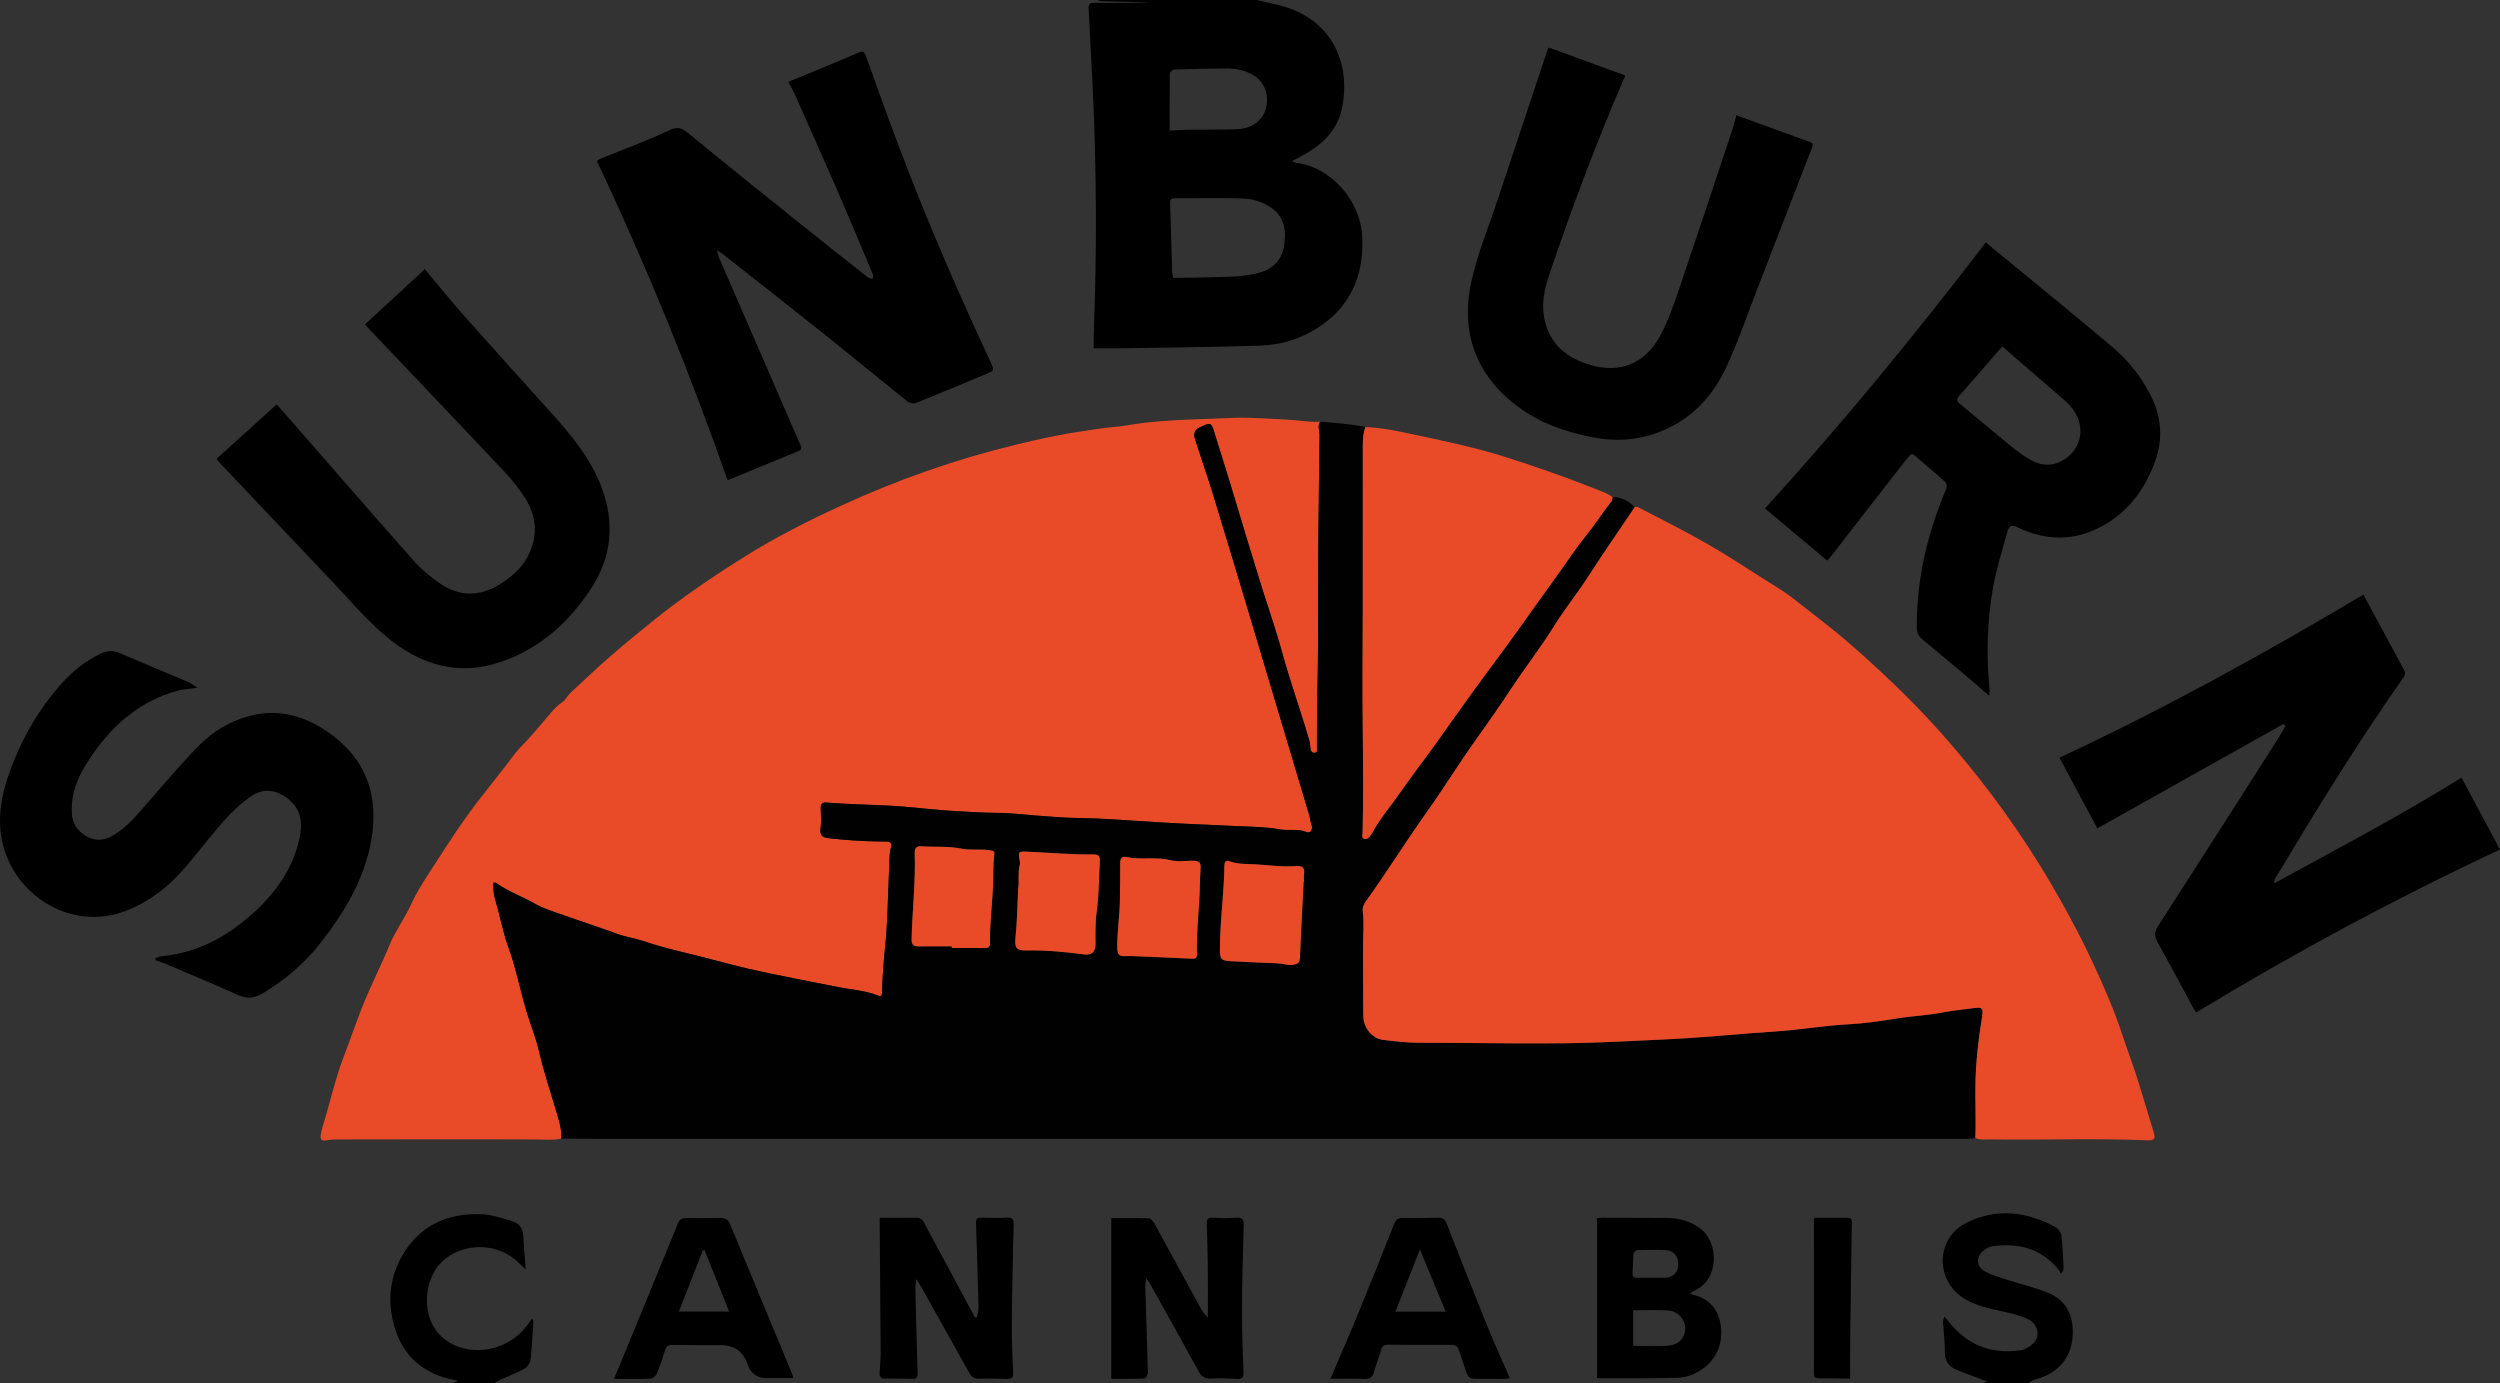 <svg viewBox="0 0 478.991 265" height="265" width="478.991" xmlns="http://www.w3.org/2000/svg" id="b"><rect x="0" y="0" width="478.991" height="265" fill="#333333" stroke="none"/><g id="c"><path d="M240.757,0c1.492.344,2.99.662,4.474,1.037,9.368,2.368,13.69,10.364,11.933,19.505-.79,4.109-3.523,6.989-7.159,8.994-.753.415-1.508.825-2.444,1.337.414.177.614.321.827.344,6.421.719,12.311,7.063,12.62,14.261.318,7.392-2.299,13.372-8.667,17.413-3.257,2.067-6.919,3.191-10.742,3.318-8.697.29-17.401.367-26.103.515-1.941.033-3.883.005-5.941.005,0-.852-.033-1.839.005-2.822.614-15.865.544-31.727-.227-47.585-.238-4.906-.49-9.811-.759-14.715-.052-.939.381-1.081,1.21-1.07,3.408.045,6.817.019,10.261-.032-.244-.025-.488-.067-.733-.073-2.745-.067-5.49-.123-8.235-.202-.275-.008-.547-.15-.821-.23,10.167,0,20.333,0,30.5,0ZM224.783,53.233c.547,0,.998.008,1.45-.001,3.451-.075,6.906-.089,10.352-.26,1.602-.08,3.227-.326,4.772-.75,2.469-.678,4.14-2.322,4.618-4.891.558-2.997.182-5.871-2.587-7.65-1.375-.883-3.127-1.544-4.74-1.619-4.523-.211-9.062-.051-13.595-.074-.793-.004-.879.414-.861,1.019.132,4.365.257,8.73.395,13.095.01.327.109.652.195,1.132ZM224.094,25.018c1.265-.058,2.539-.149,3.814-.168,2.996-.043,5.994.018,8.987-.093,3.329-.124,5.491-2.016,5.819-4.898.344-3.02-1.415-5.475-4.617-6.329-.916-.244-1.884-.414-2.827-.412-3.41.008-6.821.083-10.23.197-.323.011-.902.464-.906.719-.06,3.605-.041,7.212-.041,10.984Z"></path><path d="M380.007,265c.327-.131.653-.262.745-.299-1.917-.731-3.972-1.46-5.982-2.299-1.479-.618-2.185-1.733-2.15-3.438.036-1.783-.214-3.57-.328-5.357-.025-.399-.004-.8.261-1.336.24.279.493.549.719.839,3.529,4.533,8.158,6.421,13.824,5.602.875-.126,1.822-.678,2.465-1.308,1.423-1.396.942-3.756-1.033-4.669-1.526-.705-3.216-1.099-4.868-1.473-2.601-.589-5.221-1.078-7.507-2.566-5.438-3.541-5.229-11.499.574-14.401,5.746-2.874,11.549-2.208,17.103.826.513.28,1.045.982,1.112,1.542.253,2.104.326,4.231.439,6.351.014.266-.139.541-.532,1.045-.123-.244-.208-.518-.376-.727-3.305-4.122-7.71-5.229-12.723-4.556-.585.078-1.192.409-1.671.776-1.467,1.126-1.506,3.041.086,3.96,1.375.794,2.975,1.219,4.504,1.722,2.674.881,5.465,1.478,8.031,2.598,3.187,1.392,4.515,4.205,4.44,7.609-.079,3.621-1.684,6.396-4.978,8.051-.845.425-1.793.643-2.678.994-.268.106-.485.34-.726.515h-8.75Z"></path><path d="M86.757,265c.291-.129.582-.259,1.026-.456-1.03-.234-1.931-.371-2.788-.643-5.479-1.741-8.57-5.583-9.78-11.11-1.079-4.931-.078-9.559,2.708-13.568,3.451-4.965,8.649-6.87,14.577-6.563,1.911.099,3.807.779,5.675,1.317,1.381.398,2.034,1.417,2.094,2.903.083,2.07.298,4.135.469,6.37-.705-.665-1.3-1.275-1.946-1.827-4.938-4.222-13.1-2.858-15.844,2.704-2.277,4.618-1.478,11.652,4.92,13.917,4.882,1.728,10.687-.258,13.498-4.65.152-.238.344-.45.617-.803.105.352.236.57.222.777-.143,2.159-.315,4.316-.468,6.474-.079,1.114-.508,2.061-1.521,2.56-1.481.729-3.021,1.339-4.527,2.02-.33.149-.622.382-.931.577h-8Z"></path><path d="M151.024,15.674c1.694-.687,3.307-1.326,4.908-1.992,2.84-1.181,5.68-2.363,8.506-3.578.809-.348,1.134-.309,1.484.679,2.249,6.346,4.548,12.676,6.946,18.967,5.098,13.371,10.801,26.487,16.851,39.453.84,1.8.85,1.786-1,2.553-4.415,1.83-8.818,3.693-13.256,5.466-.437.175-1.226-.007-1.616-.319-5.398-4.319-10.726-8.726-16.127-13.04-6.377-5.093-12.808-10.118-19.22-15.167-.248-.196-.54-.336-1.152-.71.216.708.292,1.085.441,1.429,5.161,11.901,10.327,23.799,15.503,35.694.233.536.473.998-.285,1.309-4.452,1.826-8.901,3.662-13.597,5.596-7.299-20.789-15.587-41.17-25.067-61.199.321-.169.662-.387,1.031-.537,4.311-1.759,8.704-3.344,12.902-5.342,1.684-.801,2.46-.342,3.669.65,7.081,5.81,14.228,11.54,21.372,17.273,4.318,3.465,8.666,6.892,13.015,10.317.217.171.577.162.87.237.025-.26.151-.562.062-.775-2.217-5.288-4.416-10.584-6.701-15.843-2.734-6.292-5.54-12.553-8.329-18.822-.32-.719-.732-1.397-1.209-2.298Z"></path><path d="M401.839,158.71c-2.388-4.458-4.794-8.951-7.252-13.54,20.031-9.345,39.237-19.943,58.254-31.258.212.42.434.886.679,1.339,2.398,4.423,4.808,8.84,7.178,13.278.146.273.112.809-.066,1.063-8.03,11.461-15.463,23.303-22.644,35.307-.704,1.176-1.424,2.343-2.123,3.522-.076.128-.064.308-.16.827,12.195-6.652,24.249-13.002,35.908-20.248,2.477,4.622,4.92,9.182,7.378,13.768-19.846,9.277-39.237,19.706-58.222,31.224-.253-.419-.539-.853-.786-1.307-2.198-4.06-4.35-8.146-6.606-12.174-.652-1.165-.604-1.992.137-3.141,7.54-11.677,15.009-23.401,22.49-35.116.657-1.029,1.261-2.093,1.889-3.141-.126-.137-.251-.275-.377-.412-11.851,6.646-23.701,13.292-35.679,20.01Z"></path><path d="M350.065,107.403c-4.033-3.385-7.915-6.644-11.9-9.989,14.96-16.418,28.902-33.44,42.3-50.967,4.791,3.935,9.515,7.802,14.225,11.688,3.341,2.757,6.681,5.516,9.988,8.313,2.955,2.499,5.359,5.451,7.178,8.884,2.294,4.329,2.679,8.802.946,13.377-1.927,5.087-4.993,9.296-9.849,11.998-5.397,3.003-10.893,2.987-16.384.335-1.123-.542-1.656-.298-1.935.739-.982,3.646-2.16,7.263-2.806,10.971-1.119,6.42-1.278,12.917-.639,19.419.03.303-.041.616-.082,1.139-1.165-1.014-2.144-1.89-3.148-2.736-3.218-2.71-6.432-5.425-9.678-8.101-.745-.614-1.024-1.297-1.03-2.259-.058-9.308,2.072-18.138,5.683-26.663.139-.328-.001-.999-.261-1.233-1.885-1.702-3.843-3.322-5.756-4.994-.593-.519-.915-.249-1.303.252-1.913,2.468-3.858,4.911-5.775,7.375-3.017,3.877-6.02,7.766-9.034,11.645-.223.286-.49.538-.739.807ZM383.655,66.402c-.343.365-.689.71-1.008,1.077-2.401,2.767-4.768,5.565-7.215,8.292-.667.744-.528,1.113.164,1.679,3.285,2.69,6.515,5.447,9.809,8.125,1.158.941,2.386,1.828,3.685,2.556,1.651.926,3.484,1.235,5.288.482,4.198-1.751,5.5-6.458,2.84-10.11-.415-.569-.872-1.13-1.4-1.59-4.014-3.494-8.05-6.963-12.163-10.512Z"></path><path d="M29.849,183.541c.391-.115.776-.297,1.175-.336,7.254-.7,13.164-4.129,18.328-9.045,3.942-3.752,6.856-8.143,8.027-13.534.604-2.776.418-5.386-1.985-7.403-2.214-1.859-4.733-2.341-7.136-.752-1.944,1.286-3.701,2.951-5.267,4.693-2.586,2.877-4.913,5.986-7.419,8.937-3.089,3.637-6.762,6.552-11.222,8.329-10.977,4.373-22.424-3.366-24.118-14.176-.767-4.896.458-9.441,2.186-13.879,2.19-5.621,5.249-10.771,9.276-15.29,2.202-2.471,4.735-4.554,7.79-5.941,1.174-.533,2.264-.541,3.474-.016,4.384,1.902,8.805,3.717,13.203,5.589.499.212.934.572,1.703,1.053-1.573.222-2.772.259-3.894.572-6.845,1.908-11.981,6.17-16.006,11.879-1.876,2.662-3.568,5.449-4.065,8.748-.166,1.1-.189,2.248-.089,3.357.259,2.867,3.912,5.732,7.197,4.078,2.568-1.292,4.427-3.337,6.271-5.442,3.483-3.974,6.881-8.033,10.546-11.834,2.862-2.968,6.396-5.113,10.455-6.074,5.315-1.258,10.162.163,14.549,3.197,7.349,5.082,9.835,12.195,8.292,20.813-1.35,7.539-5.209,13.873-9.861,19.787-3.023,3.842-6.706,6.916-10.881,9.446-1.602.971-3.096,1.107-4.826.329-4.208-1.893-8.462-3.682-12.705-5.496-1.007-.431-2.044-.793-3.067-1.187.022-.135.044-.27.066-.405Z"></path><path d="M69.95,62.128c3.842-3.545,7.651-7.06,11.445-10.561,2.633,3.137,5.051,6.152,7.612,9.041,5.469,6.168,11.011,12.271,16.524,18.401,3.88,4.314,7.594,8.743,9.691,14.266,2.583,6.801,2.045,13.328-1.946,19.439-4.203,6.436-9.688,11.412-17.041,14.018-8.393,2.974-15.834.616-22.298-4.827-3.894-3.279-7.207-7.253-10.735-10.96-7.146-7.509-14.26-15.049-21.386-22.577-.084-.089-.146-.197-.333-.454,3.801-3.441,7.611-6.89,11.526-10.435.657.742,1.345,1.511,2.024,2.288,8.054,9.216,16.073,18.463,24.191,27.622,1.475,1.664,3.24,3.138,5.075,4.403,3.633,2.506,7.503,2.55,11.272.275,3.426-2.068,6.046-4.844,6.759-8.982.484-2.809-.273-5.409-1.774-7.729-1.146-1.771-2.474-3.458-3.921-4.994-8.736-9.274-17.53-18.494-26.302-27.734-.139-.146-.248-.321-.384-.499Z"></path><path d="M296.779,9.121c4.93,1.803,9.794,3.582,14.617,5.346-5.409,12.511-10.144,25.098-14.459,37.842-.935,2.763-1.643,5.618-1.081,8.58.948,5,4.287,7.716,8.932,9.059,5.722,1.655,10.518-.343,13.398-5.802,1.349-2.557,2.354-5.321,3.288-8.068,3.518-10.348,6.946-20.726,10.395-31.097.31-.931.531-1.891.809-2.897,3.347,1.214,6.578,2.385,9.808,3.558,1.406.511,2.801,1.051,4.217,1.53.629.213.723.473.479,1.101-3.497,8.984-6.959,17.981-10.445,26.969-1.967,5.072-3.714,10.25-6.013,15.168-2.687,5.748-6.932,10.165-13.036,12.449-4.067,1.522-8.227,1.767-12.522.932-5.225-1.016-10.178-2.749-14.415-5.93-8.11-6.089-10.99-14.398-8.791-24.172,1.17-5.201,3.252-10.198,4.939-15.282,3.219-9.7,6.45-19.397,9.681-29.093.023-.069.115-.115.198-.193Z"></path><path d="M168.551,233.317c2.511,0,4.799.015,7.087-.007.937-.009,1.239.624,1.607,1.314,3.168,5.937,6.362,11.86,9.548,17.787.127.003.255.006.382.009.109-.628.326-1.258.311-1.882-.132-5.245-.302-10.49-.469-15.734-.047-1.47.027-1.531,1.519-1.497,1.456.033,2.917.069,4.37-.012.979-.054,1.339.237,1.314,1.246-.151,6.121-.304,12.242-.358,18.364-.029,3.33.086,6.665.249,9.992.05,1.025-.213,1.34-1.205,1.303-1.786-.067-3.577-.108-5.361-.039-1.027.04-1.488-.496-1.92-1.271-3.034-5.452-6.084-10.895-9.132-16.339-.216-.387-.456-.76-.895-1.487-.112.78-.231,1.197-.221,1.611.128,5.454.26,10.907.434,16.36.025.793-.151,1.167-1.002,1.145-1.746-.046-3.495-.075-5.241-.045-.857.015-1.084-.366-1.033-1.137.091-1.371.201-2.746.194-4.119-.041-7.868-.114-15.736-.175-23.605-.005-.612,0-1.225,0-1.957Z"></path><path d="M231.416,252.434c0-3.538.025-6.808-.008-10.077-.027-2.624-.1-5.249-.202-7.871-.036-.925.243-1.243,1.217-1.175,1.45.102,2.918.113,4.366,0,1.147-.089,1.54.217,1.503,1.414-.161,5.33-.307,10.662-.327,15.994-.015,4.082.13,8.165.288,12.245.041,1.069-.348,1.281-1.291,1.231-1.619-.085-3.249-.181-4.861-.071-1.229.084-1.883-.339-2.461-1.399-3.047-5.587-6.164-11.136-9.262-16.696-.156-.279-.361-.531-.78-1.138-.08.812-.176,1.269-.162,1.722.166,5.495.362,10.99.493,16.486.008.349-.449,1.008-.709,1.019-2.108.084-4.22.047-6.304.047v-30.773c2.34,0,4.779-.039,7.214.043.358.012.81.541,1.027.936,3.046,5.539,6.052,11.101,9.094,16.643.273.497.726.894,1.164,1.42Z"></path><path d="M305.988,263.987v-30.598c.227-.017.622-.072,1.017-.072,4.038.007,8.076.034,12.115.035,2.569,0,4.918.573,6.952,2.269,3.16,2.635,3.361,9.517-1.384,11.646-.259.116-.489.295-.894.544.331.14.518.253.72.3,3.874.893,5.673,4.297,5.197,8.449-.511,4.457-4.765,7.32-8.21,7.417-5.031.141-10.068.075-15.103.091-.16,0-.32-.062-.41-.081ZM312.917,257.854c2.449,0,4.658.154,6.835-.046,1.964-.18,3.133-1.611,3.133-3.285,0-1.664-1.348-3.301-3.189-3.435-2.263-.165-4.546-.039-6.78-.039v6.805ZM316.392,244.815v-.011c.912,0,1.827.042,2.736-.01,1.473-.084,2.389-1.046,2.43-2.467.045-1.556-.885-2.744-2.368-2.811-1.821-.082-3.65-.056-5.473.001-.262.008-.704.432-.732.698-.129,1.235-.126,2.483-.203,3.724-.04.654.243.896.87.881.912-.021,1.825-.005,2.738-.005Z"></path><path d="M254.901,264.166c1.944-4.559,3.811-8.812,5.575-13.108,2.257-5.496,4.448-11.019,6.623-16.548.34-.865.752-1.191,1.727-1.157,2.244.079,4.495.01,6.743-.047.828-.021,1.277.277,1.586,1.066,2.559,6.536,5.118,13.072,7.754,19.577,1.356,3.345,2.868,6.626,4.391,10.123-.431.052-.765.128-1.099.127-1.825-.003-3.651-.061-5.476-.026-.861.017-1.43-.213-1.71-1.081-.472-1.462-1.027-2.897-1.48-4.364-.23-.746-.588-1.058-1.41-1.053-4.038.025-8.077-.004-12.115-.039-.704-.006-1.147.141-1.365.918-.403,1.437-.981,2.825-1.381,4.263-.277.995-.723,1.43-1.835,1.377-2.108-.101-4.225-.029-6.528-.029ZM272.056,239.38c-1.664,4.223-3.162,8.022-4.701,11.927h9.632c-1.659-4.012-3.229-7.811-4.931-11.927Z"></path><path d="M151.985,264.048c-1.746,0-3.396-.013-5.045.003q-2.799.027-3.727-2.697-1.234-3.635-5.116-3.635c-3.083-.001-6.165.016-9.247-.028-.79-.011-1.204.215-1.438,1.002-.451,1.512-.95,3.016-1.553,4.472-.179.432-.762.966-1.179.984-2.275.096-4.556.046-7.08.046.47-1.087.824-1.872,1.152-2.668,3.717-9.033,7.438-18.065,11.129-27.109.296-.726.686-1.048,1.472-1.039,2.249.024,4.498.017,6.747-.018.908-.014,1.428.319,1.789,1.195,3.988,9.684,8.013,19.353,12.024,29.027.045.108.039.236.074.467ZM134.979,239.507c-.104.018-.209.036-.313.055-1.517,3.864-3.033,7.727-4.604,11.729h9.646c-1.623-4.045-3.176-7.914-4.729-11.784Z"></path><path d="M354.492,264.136c-.357,0-.885.006-1.413-.001-1.206-.017-2.413-.074-3.619-.052-2,.035-1.924.056-1.919-1.886.024-8.827.003-17.655-.002-26.482,0-.778,0-1.556,0-2.39,2.229,0,4.343.009,6.456-.004.901-.005.809.573.799,1.19-.11,7.162-.213,14.324-.297,21.486-.031,2.617-.005,5.235-.005,8.139Z"></path><path fill="#fff" d="M229.412,89.302c-.233-.644-.467-1.288-.7-1.932.171-.065.343-.129.514-.194l.717,1.917c-.177.07-.354.139-.531.209Z"></path><path fill="#fff" d="M283.535,128.745c.494-.534.989-1.068,1.483-1.601.1.084.2.168.3.252-.43.58-.861,1.16-1.291,1.74-.164-.13-.328-.26-.492-.39Z"></path><path fill="#e94b29" d="M107.537,218.161c-1.567.344-3.139.164-4.723.156-12.47-.058-24.941-.017-37.412-.003-.864.001-1.718-.03-2.591.136-1.298.247-1.563-.061-1.288-1.405.215-1.049.56-2.072.862-3.102,1.119-3.812,2.015-7.711,3.439-11.407,1.175-3.051,2.231-6.149,3.419-9.197,1.625-4.166,3.683-8.13,5.38-12.261,1.101-2.681,2.907-5.077,4.12-7.749,1.353-2.982,3.228-5.682,4.983-8.402,2.602-4.034,5.236-8.066,8.205-11.878,2.177-2.796,4.416-5.552,6.535-8.397.767-1.029,1.709-1.929,2.582-2.878,1.526-1.66,2.965-3.393,4.419-5.114.668-.79,1.405-1.557,2.321-2.167.551-.367.904-1.176,1.461-1.691,2.331-2.157,4.624-4.358,7.009-6.455,2.867-2.522,5.818-4.944,8.792-7.346,5.643-4.557,11.625-8.596,17.753-12.429,5.882-3.679,12.067-6.809,18.378-9.701,10.814-4.956,21.972-8.903,33.541-11.688,4.146-.998,8.311-1.952,12.526-2.536,2.051-.284,4.102-.689,6.198-.84,1.774-.127,3.618-.532,5.428-.754,4.526-.556,9.084-.695,13.644-.837,2.315-.072,4.633-.264,6.946-.167,3.744.158,7.492.287,11.221.714.738.085,1.492.031,2.24.041-.549.821-.086,1.697-.102,2.54-.111,5.849-.12,11.699-.207,17.549-.16,10.662.048,21.328-.225,31.991-.089,3.483-.045,6.969-.073,10.454-.003.375.171.924-.514.897-.51-.02-.674-.402-.727-.856-.056-.493-.074-1-.21-1.471-1.621-5.623-3.625-11.124-5.172-16.777-1.483-5.417-3.429-10.706-5.013-16.097-.635-2.161-1.336-4.304-1.977-6.462-1.998-6.726-4.051-13.438-6.16-20.132-.471-1.494-.877-1.379-1.899-.902-.218.102-.444.21-.659.293-1.145.437-1.345,1.307-1.027,2.306,1.104,3.475,2.323,6.915,3.391,10.401,2.545,8.301,5.035,16.619,7.534,24.934,1.509,5.021,2.99,10.05,4.491,15.074,2.133,7.139,4.277,14.274,6.405,21.414.208.699.296,1.435.516,2.13.275.87-.196,1.647-.987,1.323-1.697-.694-3.449-.204-5.155-.513-2.62-.474-5.29-.499-7.946-.61-6.621-.277-13.24-.585-19.853-1.036-3.883-.265-7.772-.512-11.67-.552-1.605-.017-3.214-.18-4.82-.271-3.339-.189-6.661-.688-10.011-.69-2.487-.001-4.965-.199-7.442-.32-4.486-.219-8.951-.874-13.437-1.082-3.857-.179-7.719-.273-11.571-.564-.902-.068-1.184.267-1.156,1.123.042,1.284.136,2.589-.037,3.852-.187,1.37.474,1.733,1.602,1.856,3.201.351,6.408.585,9.629.618.499.005.998.011,1.497.015.647.005.944.364.794.958-.441,1.745-.338,3.549-.421,5.303-.225,4.734-.242,9.468-.751,14.199-.302,2.805-.49,5.65-.565,8.486-.014.549-.184.805-.736.578-2.474-1.02-5.143-1.126-7.721-1.651-5.711-1.164-11.451-2.197-17.13-3.498-2.898-.664-5.77-1.483-8.66-2.21-3.77-.949-7.578-1.774-11.261-3.032-1.774-.606-3.633-.845-5.396-1.503-3.276-1.222-6.614-2.276-9.908-3.452-1.926-.688-3.937-1.264-5.692-2.27-2.374-1.36-4.983-2.264-7.232-3.842-.565-.397-.882-.219-.81.444.097.898.186,1.815.443,2.675.9,3.016,1.439,6.128,2.52,9.098,1.445,3.972,2.234,8.134,3.433,12.178.736,2.482,1.749,4.893,2.337,7.406.868,3.706,2.033,7.314,3.12,10.951.594,1.989,1.356,3.965,1.234,6.107Z"></path><path fill="#010101" d="M107.537,218.161c.122-2.142-.64-4.118-1.234-6.107-1.087-3.638-2.252-7.246-3.12-10.951-.588-2.513-1.601-4.924-2.337-7.406-1.199-4.044-1.988-8.206-3.433-12.178-1.081-2.97-1.62-6.082-2.52-9.098-.257-.86-.346-1.777-.443-2.675-.071-.663.245-.841.81-.444,2.249,1.578,4.858,2.482,7.232,3.842,1.755,1.005,3.766,1.582,5.692,2.27,3.294,1.176,6.632,2.231,9.908,3.452,1.764.658,3.622.897,5.396,1.503,3.682,1.258,7.49,2.083,11.261,3.032,2.89.728,5.762,1.546,8.66,2.21,5.679,1.301,11.419,2.334,17.13,3.498,2.579.526,5.247.632,7.721,1.651.552.227.721-.029.736-.578.074-2.836.263-5.681.565-8.486.51-4.732.526-9.465.751-14.199.083-1.754-.019-3.558.421-5.303.15-.594-.146-.953-.794-.958-.499-.004-.998-.01-1.497-.015-3.221-.032-6.429-.267-9.629-.618-1.128-.124-1.79-.486-1.602-1.856.173-1.263.078-2.568.037-3.852-.028-.856.253-1.191,1.156-1.123,3.851.292,7.714.385,11.571.564,4.486.209,8.951.863,13.437,1.082,2.476.121,4.955.319,7.442.32,3.35.002,6.672.501,10.011.69,1.607.091,3.215.255,4.82.271,3.898.041,7.787.287,11.67.552,6.613.451,13.232.76,19.853,1.036,2.656.111,5.326.136,7.946.61,1.706.309,3.458-.181,5.155.513.791.324,1.262-.454.987-1.323-.22-.695-.308-1.431-.516-2.13-2.128-7.14-4.272-14.276-6.405-21.414-1.501-5.023-2.982-10.053-4.491-15.074-2.499-8.315-4.99-16.633-7.534-24.934-1.069-3.486-2.287-6.925-3.391-10.401-.317-.999-.117-1.87,1.027-2.306.215-.082.441-.191.659-.293,1.022-.477,1.428-.592,1.899.902,2.109,6.694,4.162,13.406,6.16,20.132.641,2.158,1.343,4.301,1.977,6.462,1.584,5.392,3.53,10.681,5.013,16.097,1.547,5.652,3.552,11.154,5.172,16.777.136.472.153.979.21,1.471.052.455.216.836.727.856.684.027.511-.522.514-.897.029-3.485-.016-6.971.073-10.454.273-10.663.065-21.329.225-31.991.088-5.85.096-11.7.207-17.549.016-.843-.446-1.719.102-2.54,2.905.232,5.816.423,8.683,1.004-.603,1.678-.494,3.44-.499,5.164-.038,13.646.038,27.293-.049,40.938-.067,10.576.279,21.151,0,31.727-.01.366-.251.888.308,1.075.514.172.865-.154,1.148-.543.146-.201.302-.399.418-.617,1.48-2.785,3.582-5.147,5.357-7.73,2.192-3.19,4.607-6.235,6.844-9.403,2.402-3.402,4.828-6.786,7.264-10.164,2.702-3.747,5.515-7.412,8.19-11.178,2.801-3.943,5.63-7.866,8.449-11.796,1.564-2.181,3.031-4.441,4.728-6.514,1.789-2.186,3.283-4.578,5.033-6.785.136-.171.108-.472.157-.713,1.736-.079,3.048.798,4.27,1.881-3.055,4.536-6.175,9.031-9.143,13.624-2.028,3.138-4.394,6.044-6.349,9.213-2.483,4.024-5.407,7.735-8.005,11.678-2.325,3.529-4.757,7.005-7.217,10.454-3.166,4.437-6.009,9.091-9.182,13.532-3.998,5.596-7.608,11.466-11.641,17.045-.404.558-.676,1.259-.596,1.85.301,2.235.044,4.461.064,6.689.04,4.481-.022,8.964.046,13.444.035,2.294,1.713,4.307,3.784,4.56,2.29.28,4.601.551,6.902.549,12.791-.01,25.585.428,38.375-.224,4.344-.222,8.69-.382,13.034-.651,5.648-.35,11.276-.939,16.917-1.292,4.588-.287,9.106-1.106,13.699-1.348,3.098-.163,6.209-.593,9.303-1.108,3.035-.505,6.148-.601,9.19-1.218,1.539-.312,3.117-.432,4.675-.652,3.002-.424,2.992-.469,2.547,2.365-.577,3.671-1.009,7.335-1.123,11.056-.116,3.776.117,7.548-.041,11.32-.941.225-1.901.174-2.855.174-86.825-.002-173.649-.008-260.474-.016-2.532,0-5.065-.021-7.597-.032ZM195.075,170.302c-.167,3.37-.191,6.279-.494,9.16-.224,2.128.058,2.685,2.146,2.641,3.687-.077,7.34.293,10.988.759,1.472.188,2.189-.501,2.184-2.009-.008-2.105-.06-4.206.237-6.308.438-3.103.383-6.242.583-9.361.093-1.455-.454-1.496-1.505-1.482-4.107.055-8.196-.351-12.295-.514-1.823-.073-1.86-.091-1.528,1.79.036.202.064.426.015.619-.432,1.704-.083,3.465-.33,4.706ZM249.773,168.862c.023,0,.046,0,.068,0,0-.456-.057-.921.011-1.366.183-1.197-.274-1.653-1.492-1.558-2.609.204-5.208-.182-7.804-.333-1.664-.097-3.393.006-5.024-.594-.75-.276-.936.24-.942.87-.056,5.415-.883,10.79-.855,16.21.008,1.679.286,1.982,2.025,2.063,2.987.14,5.973.325,8.962.416,1.035.031,2.024.441,3.073.278.716-.112,1.217-.339,1.256-1.211.22-4.926.478-9.85.722-14.775ZM182.36,181.318c0,.105,0,.211,0,.316,2.073,0,4.146-.021,6.219.012.706.011,1.112-.153,1.099-.945-.066-4.005.518-7.978.617-11.975.04-1.614-.01-3.242.198-4.836.104-.795-.085-.858-.742-.969-1.852-.312-3.766.055-5.56-.323-2.562-.54-5.124-.249-7.676-.461-.905-.075-1.293.433-1.263,1.277.198,5.549-.467,11.067-.594,16.604-.023.995.426,1.319,1.35,1.308,2.117-.024,4.234-.008,6.352-.008ZM229.899,169c.041-.911.067-1.822.128-2.732.063-.941-.317-1.325-1.297-1.349-1.47-.036-3.035.262-4.387-.089-2.829-.733-5.701-.021-8.5-.623-.92-.198-1.226.275-1.217,1.188.023,2.403-.03,4.807-.063,7.21-.042,3.055-.565,6.082-.493,9.148.026,1.078.375,1.484,1.458,1.439,1.2-.049,2.407.024,3.61.074,3.059.128,6.118.269,9.176.414.608.029,1.041-.038,1.018-.837-.136-4.627.528-9.223.566-13.844Z"></path><path fill="#e94b29" d="M378.463,218.036c.158-3.772-.075-7.544.041-11.32.115-3.721.546-7.385,1.123-11.056.446-2.835.455-2.789-2.547-2.365-1.558.22-3.136.34-4.675.652-3.042.617-6.155.713-9.19,1.218-3.094.515-6.205.945-9.303,1.108-4.593.242-9.111,1.061-13.699,1.348-5.641.353-11.269.942-16.917,1.292-4.344.269-8.69.43-13.034.651-12.789.653-25.583.214-38.375.224-2.301.002-4.612-.269-6.902-.549-2.072-.253-3.75-2.265-3.784-4.56-.068-4.481-.006-8.963-.046-13.444-.02-2.228.238-4.454-.064-6.689-.08-.591.192-1.292.596-1.85,4.033-5.578,7.643-11.449,11.641-17.045,3.173-4.441,6.016-9.095,9.182-13.532,2.461-3.448,4.892-6.925,7.217-10.454,2.598-3.943,5.523-7.653,8.005-11.678,1.955-3.169,4.322-6.075,6.349-9.213,2.968-4.593,6.088-9.088,9.143-13.624.352-.113.652.045.945.197,4.332,2.249,8.699,4.426,12.938,6.859,3.678,2.111,7.214,4.434,10.784,6.709,1.895,1.208,3.877,2.332,5.623,3.71,3.751,2.963,7.596,5.816,11.195,8.974,5.611,4.923,11.027,10.047,16.053,15.567,2.017,2.215,3.97,4.493,5.876,6.804,6.901,8.367,12.99,17.285,18.286,26.753,2.108,3.769,4.123,7.581,5.941,11.493,2.104,4.53,4.127,9.089,5.698,13.85,1.066,3.229,2.29,6.41,3.283,9.667.939,3.079,1.885,6.155,2.803,9.24.368,1.236.096,1.557-1.189,1.504-10.043-.413-20.092-.02-30.137-.172-.977-.015-1.936.165-2.86-.273Z"></path><path fill="#e94b29" d="M308.956,95.271c-.048.241-.021.541-.157.713-1.75,2.207-3.244,4.599-5.033,6.785-1.696,2.073-3.163,4.333-4.728,6.514-2.819,3.93-5.649,7.853-8.449,11.796-2.675,3.766-5.488,7.43-8.19,11.178-2.435,3.378-4.862,6.762-7.264,10.164-2.237,3.168-4.652,6.213-6.844,9.403-1.775,2.582-3.876,4.945-5.357,7.73-.116.218-.272.416-.418.617-.283.389-.634.716-1.148.543-.559-.187-.317-.709-.308-1.075.279-10.576-.067-21.151,0-31.727.087-13.646.011-27.292.049-40.938.005-1.725-.105-3.486.499-5.164,2.481.108,4.923.527,7.342,1.039,6.484,1.373,12.989,2.678,19.324,4.659,2.864.896,5.706,1.873,8.542,2.855,3.439,1.191,6.819,2.507,10.198,3.839.693.273,1.365.587,1.942,1.07Z"></path><path fill="#e94b29" d="M276.839,232.887s-.01.008-.01.008c0,0,.01-.008.01-.008Z"></path><path fill="#e94b29" d="M195.075,170.302c.247-1.241-.102-3.002.33-4.706.049-.193.021-.417-.015-.619-.332-1.881-.295-1.863,1.528-1.79,4.099.164,8.188.57,12.295.514,1.052-.014,1.598.027,1.505,1.482-.199,3.118-.144,6.258-.583,9.361-.297,2.102-.245,4.203-.237,6.308.006,1.508-.712,2.197-2.184,2.009-3.648-.466-7.301-.836-10.988-.759-2.089.044-2.371-.513-2.146-2.641.304-2.88.327-5.79.494-9.16Z"></path><path fill="#e94b29" d="M249.773,168.862c-.245,4.925-.503,9.849-.722,14.775-.039.872-.539,1.099-1.256,1.211-1.049.163-2.038-.246-3.073-.278-2.989-.091-5.975-.276-8.962-.416-1.739-.081-2.017-.384-2.025-2.063-.027-5.42.799-10.795.855-16.21.007-.63.192-1.146.942-.87,1.631.6,3.36.497,5.024.594,2.596.151,5.195.536,7.804.333,1.218-.095,1.675.361,1.492,1.558-.068.446-.011.91-.011,1.366-.023,0-.046,0-.068,0Z"></path><path fill="#e94b29" d="M182.36,181.318c-2.117,0-4.235-.016-6.352.008-.924.01-1.373-.313-1.35-1.308.127-5.537.792-11.055.594-16.604-.03-.844.357-1.352,1.263-1.277,2.552.212,5.114-.079,7.676.461,1.794.378,3.708.011,5.56.323.657.111.846.174.742.969-.208,1.594-.158,3.222-.198,4.836-.099,3.997-.683,7.97-.617,11.975.013.792-.393.957-1.099.945-2.072-.033-4.146-.012-6.219-.012,0-.105,0-.211,0-.316Z"></path><path fill="#e94b29" d="M229.899,169c-.038,4.621-.702,9.217-.566,13.844.023.799-.41.866-1.018.837-3.059-.144-6.117-.286-9.176-.414-1.203-.05-2.41-.124-3.61-.074-1.083.045-1.433-.361-1.458-1.439-.073-3.066.451-6.093.493-9.148.033-2.403.086-4.807.063-7.21-.009-.913.298-1.386,1.217-1.188,2.799.603,5.671-.11,8.5.623,1.352.35,2.917.052,4.387.089.979.024,1.359.408,1.297,1.349-.06.909-.087,1.821-.128,2.732Z"></path></g></svg>